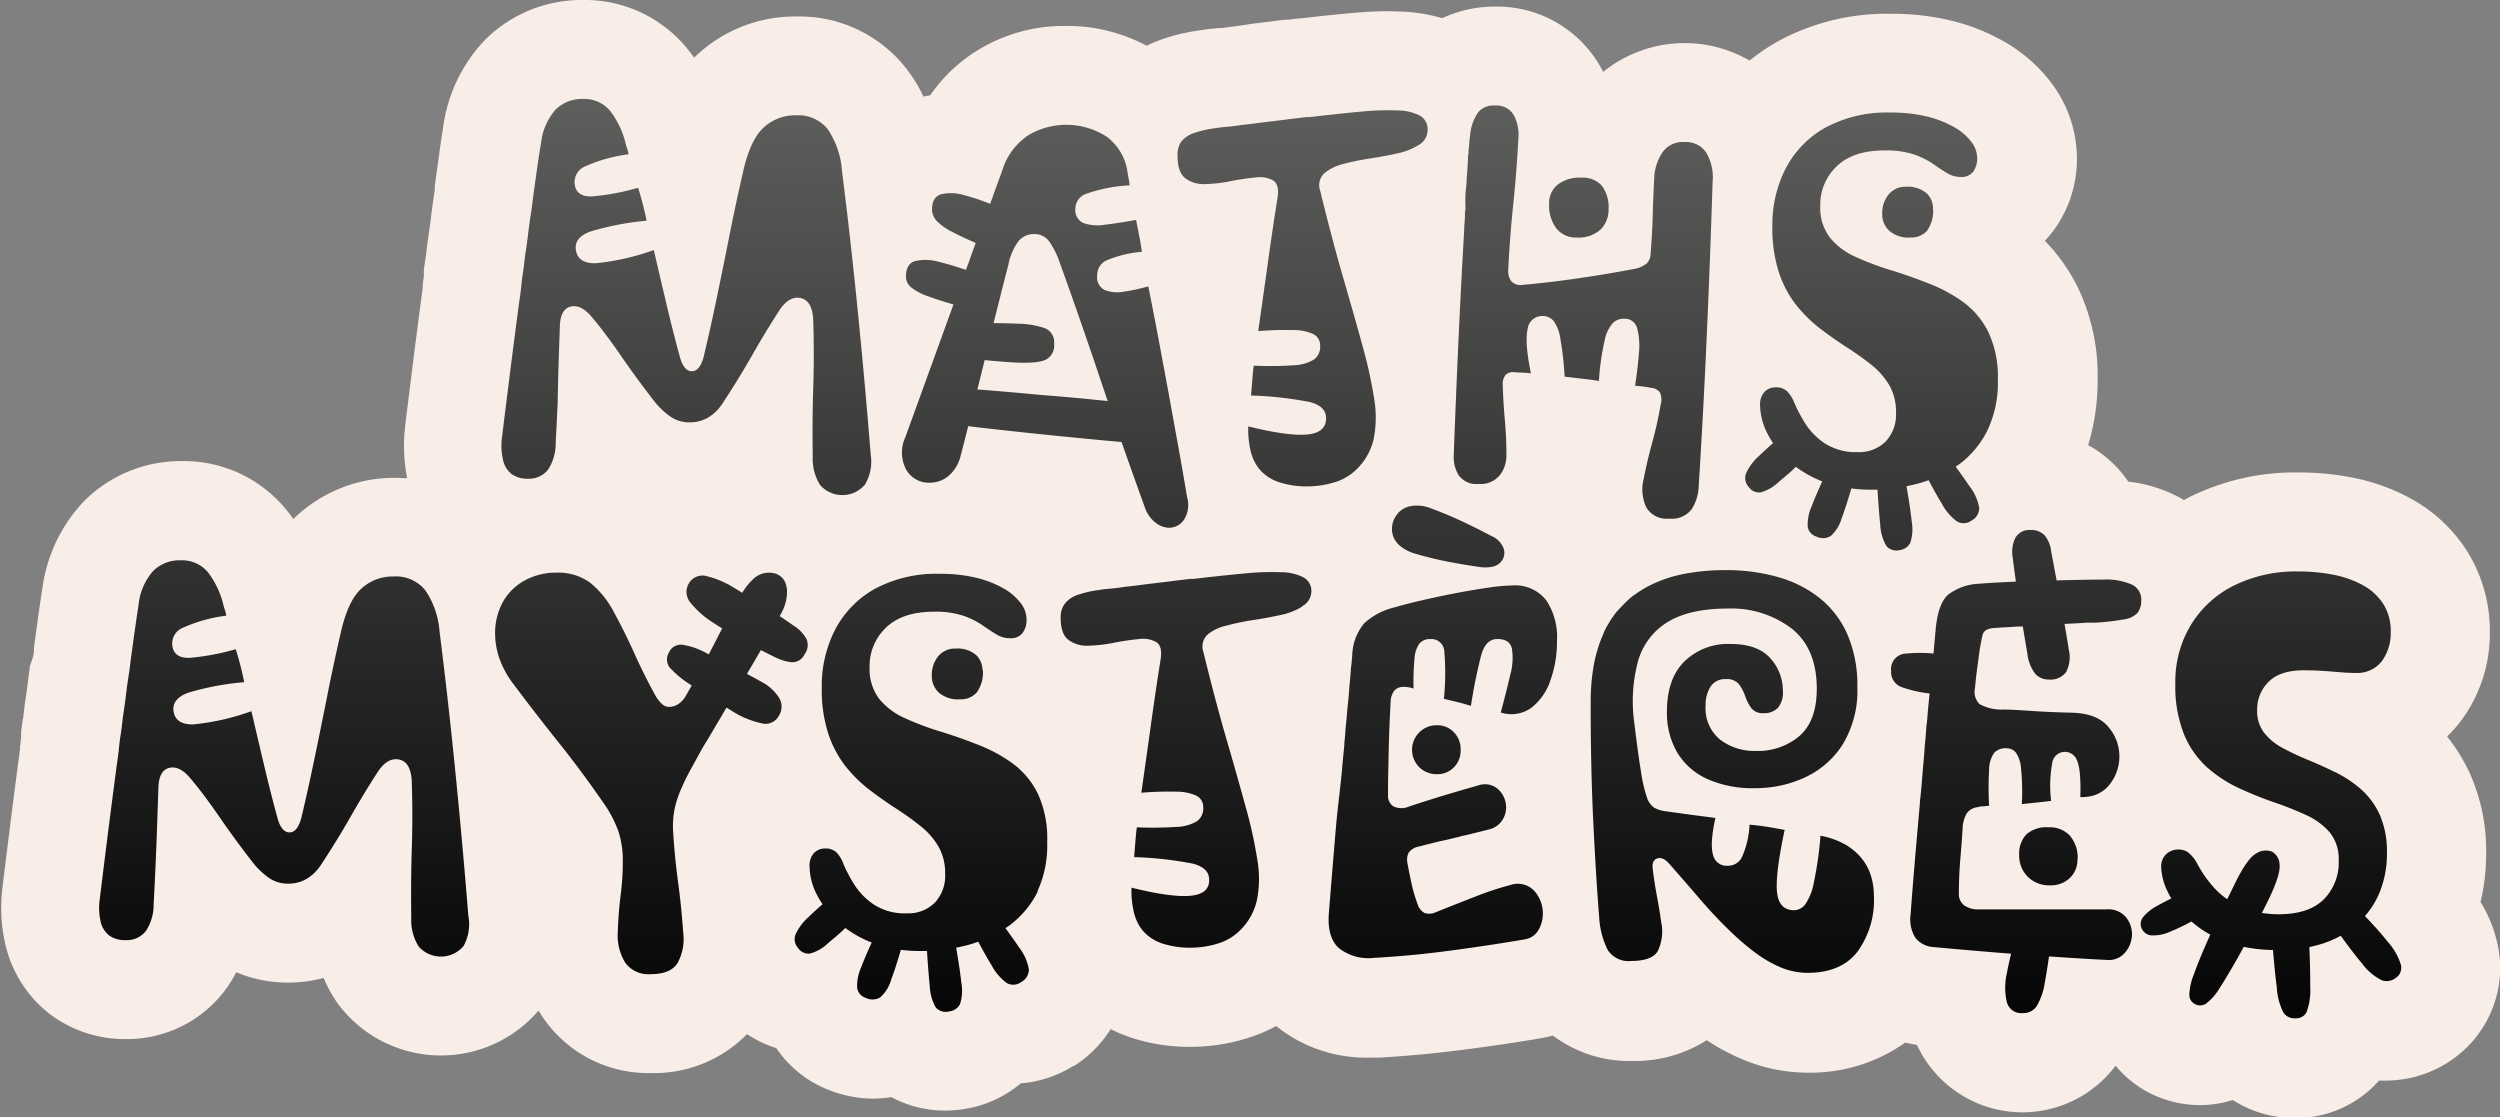 <svg xmlns="http://www.w3.org/2000/svg" xmlns:xlink="http://www.w3.org/1999/xlink" viewBox="0 0 378.94 169.35"><rect x="0" y="0" width="378.94" height="169.35" fill="#808080" stroke="none"/><defs><style>.cls-1{opacity:0.3;}.cls-2{fill:#1d1d1b;}.cls-3{fill:url(#Dégradé_sans_nom_13);}.cls-4{fill:#f8ede7;}</style><linearGradient id="Dégradé_sans_nom_13" x1="187.74" y1="159.29" x2="187.74" y2="7.29" gradientUnits="userSpaceOnUse"><stop offset="0" stop-color="#020202"/><stop offset="1" stop-opacity="0"/></linearGradient></defs><title>qqqFichier 6</title><g id="Calque_2" data-name="Calque 2"><g id="Calque_4" data-name="Calque 4" class="cls-1"><polygon class="cls-2" points="79.07 11.96 67.74 78.62 52.4 81.29 39.74 92.18 29.74 76.62 17.07 84.67 6.4 119.96 11.07 149.29 24.4 149.29 33.07 136.62 67.07 149.29 83.07 149.29 145.07 159.29 175.07 147.96 240.4 153.29 301.07 153.29 307.07 159.29 337.74 159.29 365.07 155.96 369.07 142.62 361.74 110.62 369.07 92.18 354.4 77.96 331.07 84.67 315.07 75.96 310.4 65.29 305.74 48.13 303.74 27.29 299.74 11.96 282.4 11.96 243.07 17.29 217.07 7.29 176.4 10.62 153.07 14.62 133.07 23.96 121.07 10.62 100.4 16.62 85.74 7.29 79.07 11.96"/></g><g id="Calque_6" data-name="Calque 6"><polygon class="cls-3" points="79.07 11.96 67.74 78.62 52.4 81.29 39.74 92.18 29.74 76.62 17.07 84.67 6.4 119.96 11.07 149.29 24.4 149.29 33.07 136.62 67.07 149.29 83.07 149.29 145.07 159.29 175.07 147.96 240.4 153.29 301.07 153.29 307.07 159.29 337.74 159.29 365.07 155.96 369.07 142.62 361.74 110.62 369.07 92.18 354.4 77.96 331.07 84.67 315.07 75.96 310.4 65.29 305.74 48.13 303.74 27.29 299.74 11.96 282.4 11.96 243.07 17.29 217.07 7.29 176.4 10.62 153.07 14.62 133.07 23.96 121.07 10.62 100.4 16.62 85.74 7.29 79.07 11.96"/></g><g id="Calque_3" data-name="Calque 3"><path class="cls-4" d="M167.9,60.79l-.88-2.6Q163.8,48.58,160.7,40A13,13,0,0,0,159,36.55a2.72,2.72,0,0,0-2.28-1.07,3,3,0,0,0-2.28,1,8.7,8.7,0,0,0-1.59,3.63c-.76,2.92-1.5,5.89-2.25,8.87q1.8,0,3.62.08a13.26,13.26,0,0,1,4.17.69,2.29,2.29,0,0,1,1.39,2.38,2.41,2.41,0,0,1-1.21,2.36q-1.21.63-4.68.46-2.18-.12-4.33-.34l-.35,0,0,.14c-.35,1.45-.71,2.87-1.06,4.28q4.76.37,9.91.86Q163,60.27,167.9,60.79Z"/><path class="cls-4" d="M378.69,143.73a20.13,20.13,0,0,0-2.7-7,31.59,31.59,0,0,0,.85-7.39,28.65,28.65,0,0,0-2.44-12.05,27.22,27.22,0,0,0-3.48-5.66,19.13,19.13,0,0,0,2.25-2.56,22.24,22.24,0,0,0,4.23-13.26,22.77,22.77,0,0,0-3.51-12.37,23.41,23.41,0,0,0-8.4-7.83,30.37,30.37,0,0,0-8.83-3.2,42.35,42.35,0,0,0-8.29-.8,36,36,0,0,0-16.66,3.82l-.67.37c-.3-.18-.6-.36-.92-.52A21.77,21.77,0,0,0,322.6,73a17.93,17.93,0,0,0-1.79-2.22,17.53,17.53,0,0,0-4.3-3.31,33.57,33.57,0,0,0,1.44-9.95,30.83,30.83,0,0,0-3.09-14.14,28,28,0,0,0-4.91-6.88,16.86,16.86,0,0,0,1.15-1.34,18.26,18.26,0,0,0,3.71-11.26A19,19,0,0,0,311,12.66a23.41,23.41,0,0,0-7.09-6.28,30.64,30.64,0,0,0-8.1-3.24,37.88,37.88,0,0,0-9.16-1.05,34.45,34.45,0,0,0-17.35,4.28,31.74,31.74,0,0,0-4.11,2.81A19.63,19.63,0,0,0,243,10.9q-.25-.5-.54-1A18,18,0,0,0,226.6,1a18.79,18.79,0,0,0-8,1.76,24.73,24.73,0,0,0-6-1c-.69,0-1.43-.06-2.18-.06-1.68,0-3.51.09-5.58.28-2.23.2-4.83.47-7.73.81-.39,0-.79.07-1.21.12l-.42.05L194.9,3h-.23l-.53.06-.87.11-.61.08-2.76.34L187.16,4c-.6.06-1.22.14-1.86.24l-.39,0-1.48.14c-.51.06-1,.13-1.52.21A29.85,29.85,0,0,0,176,6a20.64,20.64,0,0,0-2.19.93,25.72,25.72,0,0,0-11.75-3h-.58a25,25,0,0,0-13.6,3.88,24,24,0,0,0-6.9,6.66c-.32,0-.64.11-1,.18a22.86,22.86,0,0,0-2.62-4.28A20.55,20.55,0,0,0,120.83,2.5a21.89,21.89,0,0,0-15.37,6l-.25.24q-.6-.86-1.27-1.65A20,20,0,0,0,88.34,0,20.72,20.72,0,0,0,73.56,6a23.71,23.71,0,0,0-6.4,13.36c-.18,1.09-.38,2.44-.59,4s-.43,3.09-.67,4.87l0,.22,0,.22c0,.31-.07.62-.12.93l-.22,1.45,0,.16c-.1.69-.2,1.39-.28,2.11-.05.44-.11.91-.18,1.38l-.23,1.58c-.1.71-.19,1.43-.27,2.15q0,.34-.1.67c-.09.6-.18,1.23-.26,1.89l0,.24,0,.24c0,.13,0,.26,0,.39l-.11.87c0,.12,0,.26-.06.41l0,.24,0,.25c-.57,4.31-1.1,8.4-1.57,12.16s-.83,6.66-1.07,8.62v.08a24.94,24.94,0,0,0,.29,8c-.54,0-1.09-.06-1.64-.06a21.89,21.89,0,0,0-15.37,6l-.25.24q-.6-.86-1.27-1.65a20,20,0,0,0-15.6-7.13,20.72,20.72,0,0,0-14.78,6,23.71,23.71,0,0,0-6.4,13.36c-.18,1.1-.38,2.44-.59,4s-.43,3.09-.67,4.87l0,.22,0,.22c0,.31-.07.62-.12.93L4.52,101l0,.16c-.1.69-.2,1.39-.28,2.11-.05.44-.11.91-.18,1.38l-.23,1.58c-.1.71-.19,1.43-.27,2.15q0,.34-.1.67c-.09.59-.18,1.23-.26,1.88l0,.24,0,.24c0,.13,0,.26,0,.39l-.11.87c0,.12,0,.26-.06.41l0,.24,0,.25c-.57,4.3-1.1,8.39-1.57,12.16s-.83,6.66-1.07,8.62v.08a24.45,24.45,0,0,0,.49,9,18.6,18.6,0,0,0,6.74,10.33A18.85,18.85,0,0,0,19,157.5,18.62,18.62,0,0,0,34.19,150a19.32,19.32,0,0,0,1.62-2.63,20.14,20.14,0,0,0,7.82,1.57,21.15,21.15,0,0,0,5.43-.7,19.89,19.89,0,0,0,2.23,4,19.48,19.48,0,0,0,30.35.93c.26.45.54.89.84,1.32a19.3,19.3,0,0,0,16.17,8.16,19.73,19.73,0,0,0,14.58-5.9,16.89,16.89,0,0,0,4.43,2.11,17,17,0,0,0,8.12,6.41,18,18,0,0,0,6.54,1.25,17.07,17.07,0,0,0,2.78-.23,17,17,0,0,0,8.15,2.05,18.55,18.55,0,0,0,3.12-.27,17.4,17.4,0,0,0,8.35-3.86,17.49,17.49,0,0,0,7.91-2.61l.06,0,.06,0a17.74,17.74,0,0,0,5.6-5.61,23.34,23.34,0,0,0,3.84,1.52,28.41,28.41,0,0,0,8.17,1.17,29.31,29.31,0,0,0,8.62-1.29,23.93,23.93,0,0,0,4.45-1.87,21.75,21.75,0,0,0,14.12,4.79q.65,0,1.33,0H209c4.19-.23,8.54-.64,12.91-1.21,4.18-.54,8.08-1.12,11.59-1.72.64-.11,1.26-.25,1.87-.42a19.28,19.28,0,0,0,11.89,3.86,20.38,20.38,0,0,0,11.44-3.15,32.59,32.59,0,0,0,5.45,2.92,25.62,25.62,0,0,0,9.84,2,24.9,24.9,0,0,0,14.8-4.56c.58.14,1.18.26,1.78.36a17.62,17.62,0,0,0,30.1,3.14,16.43,16.43,0,0,0,5,4.06h0a16.89,16.89,0,0,0,7.77,1.92,16.51,16.51,0,0,0,5-.78,17.09,17.09,0,0,0,9.37,2.73h.35a16.72,16.72,0,0,0,12.44-5.67q.56,0,1.13,0a17.51,17.51,0,0,0,11.32-4.24l.13-.11.12-.11A16.88,16.88,0,0,0,378.69,143.73ZM70.26,143.4a4.49,4.49,0,0,1-6.79.08,7.45,7.45,0,0,1-1.13-4.29q-.08-5.64.08-10.54t0-10q-.08-3.1-1.87-3.51T57.26,117q-2.14,3.31-4.13,6.81t-4.49,7.3a6.77,6.77,0,0,1-2.12,2.08,5.45,5.45,0,0,1-2.88.75,5,5,0,0,1-2.9-.89,11.61,11.61,0,0,1-2.5-2.42q-2.66-3.43-5-6.83t-4.31-5.74q-1.69-2.06-3.27-1.67t-1.65,3q-.08,2.38-.18,5.36t-.24,6.15q-.14,3.17-.3,6.15a7.34,7.34,0,0,1-1.13,4A3.64,3.64,0,0,1,19,142.5a4,4,0,0,1-2.46-.71,3.71,3.71,0,0,1-1.29-2.12,9.61,9.61,0,0,1-.12-3.47q.36-2.94,1.07-8.61t1.55-12c.05-.32.1-.64.14-.95l.12-.95c0-.32.07-.65.1-1s.11-.9.18-1.33.13-.86.18-1.29.12-1.12.2-1.67l.24-1.63q.12-.89.22-1.73t.22-1.65l.24-1.61q.12-.81.2-1.57.36-2.66.67-4.84T21,91.7a9.18,9.18,0,0,1,2.2-5.14,5.65,5.65,0,0,1,4.17-1.63,5.12,5.12,0,0,1,4.13,1.79,13.19,13.19,0,0,1,2.4,5.14l.24.75a4,4,0,0,1,.16.71,23.08,23.08,0,0,0-6.71,1.89A2.57,2.57,0,0,0,26.14,98q.32,1.81,2.66,1.71a36.06,36.06,0,0,0,6.93-1.31q.36,1.13.69,2.4t.6,2.6A42.14,42.14,0,0,0,28.52,105q-2.46.91-2.22,2.8.32,2.06,3,2a36.22,36.22,0,0,0,8.81-2q1,4.31,2,8.53t2,7.84q.6,2,1.77,2t1.77-2.1q.93-3.87,1.94-8.71t2-9.84q1-5,2-9.35,1.09-5,3.1-6.87a7,7,0,0,1,5-1.92,5.69,5.69,0,0,1,4.78,2.1,12.81,12.81,0,0,1,2.16,6.29q1.25,9.83,2.36,20.9t2,22.15A6.85,6.85,0,0,1,70.26,143.4ZM236.09,28a5.39,5.39,0,0,1,3.57-1.07,3.86,3.86,0,0,1,3.16,1.25,5.38,5.38,0,0,1,1,3.51,4.23,4.23,0,0,1-1.17,3.06A4.9,4.9,0,0,1,239,36a3.74,3.74,0,0,1-3.08-1.37,5.73,5.73,0,0,1-1.11-3.71A3.57,3.57,0,0,1,236.09,28ZM221.4,78.92q2.16,1,4.65,2.32a3.28,3.28,0,0,1,1.9,2,2.1,2.1,0,0,1-.23,1.65,2.28,2.28,0,0,1-1.47,1,5.46,5.46,0,0,1-2,.05q-2.53-.37-4.81-.81T214.78,84a6.54,6.54,0,0,1-2.48-1.19A3.37,3.37,0,0,1,211.09,81a3.45,3.45,0,0,1,.4-2.63,3.32,3.32,0,0,1,2.14-1.61,5.48,5.48,0,0,1,3.26.29Q219.23,77.91,221.4,78.92ZM179.06,21.45a4.22,4.22,0,0,1,2-1.31,15.67,15.67,0,0,1,3.16-.71q.44-.08,1-.14l1.09-.1q.81-.08,1.43-.18t1.15-.14l2.84-.36,3-.36.58-.08.65-.08.67-.08.71-.08.65-.08a3.94,3.94,0,0,1,.5,0q4.43-.52,7.8-.83a40.28,40.28,0,0,1,5.6-.18,7.39,7.39,0,0,1,3.37.81,2.36,2.36,0,0,1,1.13,2.18A2.61,2.61,0,0,1,215,22a9.91,9.91,0,0,1-3.27,1.27q-2,.44-4.17.77a35,35,0,0,0-4,.83,6.81,6.81,0,0,0-2.86,1.43,2.46,2.46,0,0,0-.6,2.58q1.81,7.42,3.51,13.26t2.94,10.38a67.36,67.36,0,0,1,1.75,8,16.71,16.71,0,0,1-.08,6,9.24,9.24,0,0,1-2.56,4.58,8,8,0,0,1-3.37,2,14.26,14.26,0,0,1-4.21.63,13.4,13.4,0,0,1-3.87-.54,6.76,6.76,0,0,1-2.9-1.63,6.1,6.1,0,0,1-1.07-1.43,7.1,7.1,0,0,1-.65-1.69,13.92,13.92,0,0,1-.32-1.87,13.28,13.28,0,0,1-.06-1.94q6,1.49,8.91,1.23T201,63.37q0-1.77-2.42-2.42a53.85,53.85,0,0,0-8.95-1q.08-1,.18-2.26t.22-2.26a55.75,55.75,0,0,0,6-.06,6.32,6.32,0,0,0,3.16-.89,2.38,2.38,0,0,0,.91-2.12,1.9,1.9,0,0,0-1-1.71,7.35,7.35,0,0,0-3.08-.62,48.54,48.54,0,0,0-5.3.16q.81-5.68,1.49-10.58t1.41-9.49q.36-2.1-.6-2.74a4.13,4.13,0,0,0-2.7-.48,37.46,37.46,0,0,0-3.77.56,22.41,22.41,0,0,1-3.87.44,4.66,4.66,0,0,1-3-.87q-1.19-.91-1.19-3.37A3.42,3.42,0,0,1,179.06,21.45Zm-41.9,45,1.94-5.34,3.14-8.67,2.28-6.29c-1.5-.44-2.74-.83-3.71-1.19a8.79,8.79,0,0,1-2.68-1.39,2.12,2.12,0,0,1-.81-1.63q0-1.94,1.37-2.36a7.11,7.11,0,0,1,3.65.12c1.26.3,2.63.72,4.08,1.21l.13-.39q.2-.48.38-1t.34-1c.22-.58.42-1.14.63-1.7-1.43-.61-2.63-1.17-3.55-1.66A8.69,8.69,0,0,1,142,33.5a2.55,2.55,0,0,1-.73-1.73q0-1.89,1.37-2.32a6.76,6.76,0,0,1,3.61.16,31.27,31.27,0,0,1,3.83,1.29c.06-.15.11-.31.16-.45q.22-.54.38-1.07l1-2.72q.38-1,.42-1.19a9.84,9.84,0,0,1,3.87-5,11.28,11.28,0,0,1,11.85.26,8,8,0,0,1,3.14,5.36q.08.48.18,1a8.15,8.15,0,0,1,.14,1,23.51,23.51,0,0,0-6.53,1.27,2.43,2.43,0,0,0-1.69,2.2,2.16,2.16,0,0,0,1.19,2.24,6.58,6.58,0,0,0,3.27.26q2.08-.24,4.74-.73l.48,2.42q.24,1.21.4,2.42a17.87,17.87,0,0,0-5.26,1.25,2.46,2.46,0,0,0-1.51,2.3,2.16,2.16,0,0,0,1.17,2.26,5.57,5.57,0,0,0,2.94.22,28.76,28.76,0,0,0,3.63-.79q.81,4,1.57,8.06t1.49,8l1.45,8q.73,4,1.37,7.88a4.19,4.19,0,0,1-.48,3.45A2.75,2.75,0,0,1,177.22,80a3.49,3.49,0,0,1-2.06-.77,5,5,0,0,1-1.65-2.38Q171.76,72,170,67c-4.11-.37-8.13-.76-12-1.16s-7.78-.83-11.24-1.24c-.37,1.47-.75,2.93-1.12,4.36a5.8,5.8,0,0,1-1.89,3.2,4.38,4.38,0,0,1-2.7,1,3.94,3.94,0,0,1-3.71-2A5.52,5.52,0,0,1,137.15,66.44Zm-61.07-.16q.36-2.94,1.07-8.61t1.55-12q.08-.48.14-.95l.12-.95q.06-.48.1-1,.08-.68.18-1.33t.18-1.29q.08-.85.2-1.67l.24-1.63q.12-.89.22-1.73t.22-1.65l.24-1.61q.12-.81.2-1.57.36-2.66.67-4.84T82,21.77a9.18,9.18,0,0,1,2.2-5.14A5.65,5.65,0,0,1,88.34,15a5.12,5.12,0,0,1,4.13,1.79,13.19,13.19,0,0,1,2.4,5.14l.24.75a4,4,0,0,1,.16.71,23.06,23.06,0,0,0-6.71,1.89,2.57,2.57,0,0,0-1.43,2.78q.32,1.81,2.66,1.71a36.09,36.09,0,0,0,6.93-1.31q.36,1.13.69,2.4t.6,2.6a42.21,42.21,0,0,0-8.51,1.63Q87,36,87.29,37.9q.32,2.06,3,2a36.19,36.19,0,0,0,8.81-2q1,4.31,2,8.53t2,7.84q.6,2,1.77,2t1.77-2.1q.93-3.87,1.94-8.71t2-9.84q1-5,2-9.35,1.09-5,3.1-6.87a7,7,0,0,1,5-1.92,5.69,5.69,0,0,1,4.78,2.1,12.81,12.81,0,0,1,2.16,6.29q1.25,9.84,2.36,20.9t2,22.15a6.86,6.86,0,0,1-.87,4.53,4.49,4.49,0,0,1-6.79.08,7.45,7.45,0,0,1-1.13-4.29q-.08-5.64.08-10.54t0-10q-.08-3.1-1.87-3.51t-3.29,1.89q-2.14,3.31-4.13,6.81t-4.49,7.3a6.76,6.76,0,0,1-2.12,2.08,5.45,5.45,0,0,1-2.88.75,5,5,0,0,1-2.9-.89,11.63,11.63,0,0,1-2.5-2.42q-2.66-3.43-5-6.83t-4.31-5.74q-1.69-2.06-3.27-1.67t-1.65,3q-.08,2.38-.18,5.36T84.53,61q-.14,3.17-.3,6.15a7.34,7.34,0,0,1-1.13,4A3.64,3.64,0,0,1,80,72.56a4,4,0,0,1-2.46-.71,3.71,3.71,0,0,1-1.29-2.12A9.61,9.61,0,0,1,76.09,66.27Zm44,34.1a7.43,7.43,0,0,1-2.6-.77c-.74-.36-1.45-.72-2.16-1.08l-1.75,3c-.13.2-.24.4-.36.6.71.39,1.42.77,2.13,1.17a6.93,6.93,0,0,1,2.7,2.4,2.58,2.58,0,0,1,0,2.8,2.29,2.29,0,0,1-2.74,1.09,13.46,13.46,0,0,1-3.87-1.53l-1.32-.82-.41.69-.48.83c-.16.28-.34.57-.52.87l-.69,1.17q-.36.6-.73,1.25-.65,1-1.31,2.22t-1.35,2.46q-.73,1.33-1.35,2.76a16,16,0,0,0-1,3,13.08,13.08,0,0,0-.26,3.39q.24,4,.75,7.74t.79,7.74a7.54,7.54,0,0,1-.87,4.62q-1.07,1.67-4.05,1.67a4.35,4.35,0,0,1-3.85-1.71,7.85,7.85,0,0,1-1.15-4.66q.08-2.74.44-5.64a40.42,40.42,0,0,0,.32-5.6,14.17,14.17,0,0,0-.62-3.91,17.93,17.93,0,0,0-2.36-4.51q-3.19-4.64-6.73-9.07t-6.89-8.91a13.81,13.81,0,0,1-2.1-3.85,11.32,11.32,0,0,1-.65-3.61,9.75,9.75,0,0,1,1.25-5.08,8.39,8.39,0,0,1,3.37-3.2,9.88,9.88,0,0,1,4.66-1.11,8.21,8.21,0,0,1,5.1,1.51,14,14,0,0,1,3.65,4.53q1.61,2.94,3.1,6.25t3.14,6.29a5.44,5.44,0,0,0,1,1.31,1.6,1.6,0,0,0,1.11.46,2.6,2.6,0,0,0,1.39-.44,3.69,3.69,0,0,0,1.23-1.41l.8-1.39-.27-.18a14.93,14.93,0,0,1-3.06-2.54,2,2,0,0,1-.16-2.22,2,2,0,0,1,2.18-1.23A11.08,11.08,0,0,1,107.08,99l.36.18.81-1.57c.41-.8.81-1.58,1.22-2.35-.45-.28-.9-.57-1.34-.86a13.84,13.84,0,0,1-3.51-3.1,2.49,2.49,0,0,1-.16-2.94,2.37,2.37,0,0,1,2.76-1,13.87,13.87,0,0,1,4,1.71l1.29.78a9.5,9.5,0,0,1,1.76-2.17,3.4,3.4,0,0,1,2.32-.87,2.77,2.77,0,0,1,1.45.36,2.38,2.38,0,0,1,.93,1,3.62,3.62,0,0,1,.32,1.59,6.47,6.47,0,0,1-.22,1.59,7.37,7.37,0,0,1-.75,1.79l-.14.25c.7.46,1.4.94,2.11,1.44a5.65,5.65,0,0,1,1.94,2,2.3,2.3,0,0,1-.28,2.34A2,2,0,0,1,120,100.37Zm37.21,34.73a14.28,14.28,0,0,1-4.33,5.18c-.18.14-.38.25-.57.38.86,1.18,1.58,2.2,2.12,3a7.31,7.31,0,0,1,1.43,3.27,2.14,2.14,0,0,1-1.17,1.91,2,2,0,0,1-2.18.14,8,8,0,0,1-2.32-2.72c-.57-.92-1.24-2.12-2-3.54-.51.18-1,.35-1.58.5s-1.17.29-1.77.41c.39,2.25.65,4,.78,5.29a6.67,6.67,0,0,1-.2,3.27,2.06,2.06,0,0,1-1.61,1.09,2,2,0,0,1-2.06-.6,7,7,0,0,1-.91-3.25c-.14-1.31-.28-3.09-.42-5.3-.4,0-.81,0-1.22,0a22.23,22.23,0,0,1-2.74-.18c-.56,1.91-1.06,3.45-1.49,4.58a5.65,5.65,0,0,1-1.63,2.62,2.24,2.24,0,0,1-2.2.08,1.85,1.85,0,0,1-1.31-1.55,7,7,0,0,1,.63-3.12q.57-1.51,1.58-3.71a17.36,17.36,0,0,1-4-2.21c-1,1-2,1.77-2.69,2.37a6.23,6.23,0,0,1-2.68,1.51,1.93,1.93,0,0,1-1.81-.87,2,2,0,0,1-.38-2,7.93,7.93,0,0,1,2-2.68c.57-.56,1.28-1.21,2.11-1.93a12.6,12.6,0,0,1-.86-1.45,9.59,9.59,0,0,1-1.11-4.25,2.78,2.78,0,0,1,.69-2.08,2.29,2.29,0,0,1,1.65-.67,2.45,2.45,0,0,1,1.69.54,5,5,0,0,1,1.13,1.88,23.32,23.32,0,0,0,1.59,3,10.22,10.22,0,0,0,3,3.08,8.64,8.64,0,0,0,5,1.33,5.69,5.69,0,0,0,4.21-1.59,5.91,5.91,0,0,0,1.59-4.37,8.13,8.13,0,0,0-1-4.15,11.21,11.21,0,0,0-2.68-3.08,43.54,43.54,0,0,0-3.67-2.64q-2-1.29-4-2.8a21.36,21.36,0,0,1-3.67-3.57,16.17,16.17,0,0,1-2.68-5,21.48,21.48,0,0,1-1-7,18.65,18.65,0,0,1,2-8.75,15.09,15.09,0,0,1,6-6.21,19.64,19.64,0,0,1,9.9-2.3,22.85,22.85,0,0,1,5.52.6,15.62,15.62,0,0,1,4.13,1.61,8.52,8.52,0,0,1,2.6,2.22,4.08,4.08,0,0,1,.89,2.42,3.39,3.39,0,0,1-.6,2.12,2.24,2.24,0,0,1-1.9.79,3.88,3.88,0,0,1-2.1-.6q-1-.6-2.14-1.41a12.25,12.25,0,0,0-2.88-1.41,13.49,13.49,0,0,0-4.41-.6q-4.76,0-7.26,2.4a8,8,0,0,0-2.5,6,7.45,7.45,0,0,0,1.45,4.8,10.38,10.38,0,0,0,3.87,2.92,41.66,41.66,0,0,0,5.28,2q2.86.87,5.72,2a23.15,23.15,0,0,1,5.28,2.82,12.53,12.53,0,0,1,3.87,4.58,16.07,16.07,0,0,1,1.45,7.32A16.74,16.74,0,0,1,157.25,135.1Zm-8.32-33.56a5.14,5.14,0,0,1-.91,3.37,3.17,3.17,0,0,1-2.56,1.07,4.41,4.41,0,0,1-3.18-1,3.35,3.35,0,0,1-1.09-2.5,4.49,4.49,0,0,1,1-3.06,3.24,3.24,0,0,1,2.56-1.13,4.36,4.36,0,0,1,3.18,1A3.17,3.17,0,0,1,148.92,101.54Zm48.39-9.61a9.91,9.91,0,0,1-3.27,1.27q-2,.44-4.17.77a34.85,34.85,0,0,0-4,.83A6.81,6.81,0,0,0,183,96.22a2.46,2.46,0,0,0-.6,2.58q1.81,7.42,3.51,13.26t2.94,10.38a67.37,67.37,0,0,1,1.75,8,16.69,16.69,0,0,1-.08,6,9.24,9.24,0,0,1-2.56,4.58,8,8,0,0,1-3.37,2,14.26,14.26,0,0,1-4.21.63,13.38,13.38,0,0,1-3.87-.54,6.76,6.76,0,0,1-2.9-1.63,6.1,6.1,0,0,1-1.07-1.43,7.11,7.11,0,0,1-.65-1.69,13.92,13.92,0,0,1-.32-1.87,13.29,13.29,0,0,1-.06-1.94q6,1.49,8.91,1.23t2.86-2.44q0-1.77-2.42-2.42a54,54,0,0,0-8.95-1q.08-1,.18-2.26t.22-2.26a55.62,55.62,0,0,0,6-.06,6.31,6.31,0,0,0,3.16-.89,2.38,2.38,0,0,0,.91-2.12,1.9,1.9,0,0,0-1-1.71,7.34,7.34,0,0,0-3.08-.62,48.41,48.41,0,0,0-5.3.16q.81-5.68,1.49-10.58t1.41-9.49q.36-2.1-.6-2.74a4.13,4.13,0,0,0-2.7-.48,37.6,37.6,0,0,0-3.77.56,22.37,22.37,0,0,1-3.87.44,4.66,4.66,0,0,1-3-.87q-1.19-.91-1.19-3.37a3.42,3.42,0,0,1,.67-2.18,4.22,4.22,0,0,1,2-1.31,15.67,15.67,0,0,1,3.16-.71q.44-.08,1-.14l1.09-.1q.81-.08,1.43-.18t1.15-.14l2.84-.36,3-.36.58-.08.65-.08.67-.08.71-.08.65-.08a3.94,3.94,0,0,1,.5,0q4.43-.52,7.8-.83a40.28,40.28,0,0,1,5.6-.18,7.39,7.39,0,0,1,3.37.81,2.36,2.36,0,0,1,1.13,2.18A2.61,2.61,0,0,1,197.32,91.92ZM235,103.14a8.72,8.72,0,0,1-2.88,4.14,5.21,5.21,0,0,1-4.64.72q.85-3.17,1.43-5.68a9.4,9.4,0,0,0,.26-4q-.32-1.46-2.22-1.46-1.73,0-2.42,2.39a76.64,76.64,0,0,0-1.57,7.74q-1.09-.33-2-.56l-2.1-.51a38.31,38.31,0,0,0,.06-7.18,1.94,1.94,0,0,0-2.08-1.87,2.07,2.07,0,0,0-1.69.68,4.48,4.48,0,0,0-.75,2.33,38.28,38.28,0,0,0-.14,4.49,4.59,4.59,0,0,0-.73-.19,4.34,4.34,0,0,0-.73-.06,1.78,1.78,0,0,0-1.47.58,2.93,2.93,0,0,0-.54,1.65q-.24,4.2-.32,8.46c-.05,2.84-.08,3-.08,5.73a1.86,1.86,0,0,0,.83,1.69,2.83,2.83,0,0,0,2.4,0q3.63-1.19,6.37-2t4.11-1.19a3,3,0,0,1,3.06.66,3.76,3.76,0,0,1,1.13,2.72,3.62,3.62,0,0,1-.64,2,3.4,3.4,0,0,1-2.1,1.34l-1.07.27-1.11.27-.64.16-.65.16-.52.1-.48.14-.77.18q-.36.1-.77.19l-.34.08-.36.08-.38.08-.38.08-.38.1-.4.1-1.11.27-1,.27a2.52,2.52,0,0,0-1.67.95,2.44,2.44,0,0,0-.18,1.61q.2,1.15.6,3a22.09,22.09,0,0,0,.93,3.19,2.21,2.21,0,0,0,1.09,1.36,2.38,2.38,0,0,0,1.65-.12q2.66-1.07,5.95-2.35a43.82,43.82,0,0,1,5.34-1.77,3.43,3.43,0,0,1,3.71.93,5.12,5.12,0,0,1,1.25,3.35,4.9,4.9,0,0,1-.68,2.55,2.9,2.9,0,0,1-2.1,1.4q-5,.86-11,1.67t-11.81,1.13a7.27,7.27,0,0,1-5.28-1.44q-1.85-1.61-1.57-5.31.44-5.47,1-12.14c.36-4.45.73-6.35,1.11-10.94l.08-.82.08-.82.08-.82q0-.5.08-1l.08-1c0-.33.05-.65.08-.95q.08-.78.14-1.54t.14-1.54q.08-.7.14-1.4t.1-1.36q.08-.74.14-1.46t.1-1.38q.08-.5.12-1t.08-.95a7.89,7.89,0,0,1,1.79-4.82,10.27,10.27,0,0,1,4.58-2.43q1.81-.53,4.33-1.11t5.2-1.09q2.68-.51,4.9-.82a26.66,26.66,0,0,1,3.43-.31,6,6,0,0,1,5.2,2.28A10.14,10.14,0,0,1,236,97.22,17.23,17.23,0,0,1,235,103.14ZM221.4,113.64a3.62,3.62,0,0,1-1,2.64,3.47,3.47,0,0,1-2.58,1.07,3.7,3.7,0,0,1-2.7-1.07,3.72,3.72,0,0,1,0-5.26,3.67,3.67,0,0,1,2.7-1.09,3.44,3.44,0,0,1,2.58,1.09A3.64,3.64,0,0,1,221.4,113.64Zm15.76-56.55a48.65,48.65,0,0,0-.62-5.58,6.47,6.47,0,0,0-1-2.8,2.12,2.12,0,0,0-1.71-.81,2.22,2.22,0,0,0-2.28,2q-.46,2,.5,6.69-.6-.08-1.21-.1l-1.21-.06a1.64,1.64,0,0,0-1.43.4,2.29,2.29,0,0,0-.42,1.53q.08,2.66.32,5.32t.24,5.4a4.88,4.88,0,0,1-1,2.94,3.72,3.72,0,0,1-3.22,1.33,3.28,3.28,0,0,1-3-1.29,5.26,5.26,0,0,1-.77-3q.32-8.67.71-17.25T221.93,35q0-.6.06-1.21t.06-1.21c0-.24,0-.49.06-.75s0-.52,0-.79,0-.54,0-.81q0-.81.1-1.63t.1-1.59q.08-.73.12-1.41l.08-1.41c0-.32,0-.61.06-.87s0-.51.06-.77l.08-.79q0-.44.08-.83l.08-.79A7.12,7.12,0,0,1,224,17.1,2.94,2.94,0,0,1,226.6,16a3,3,0,0,1,2.84,1.43,6.32,6.32,0,0,1,.71,3.57q-.28,5.24-.79,10.1t-.75,9.9a2.39,2.39,0,0,0,.48,1.63,1.88,1.88,0,0,0,1.77.54q4.07-.36,8.46-1t8.38-1.41a4.07,4.07,0,0,0,1.93-.85,2.15,2.15,0,0,0,.56-1.49q.24-2.78.32-5.66t.24-5.95A7.4,7.4,0,0,1,252.06,23a3.75,3.75,0,0,1,3.25-1.47,3.69,3.69,0,0,1,3.33,1.63,7.38,7.38,0,0,1,.95,4.41q-.36,11.53-.89,23.42t-1.21,22.53a7,7,0,0,1-1.09,3.69A3.79,3.79,0,0,1,253,78.61a3.55,3.55,0,0,1-3.45-1.69,6.4,6.4,0,0,1-.42-4.27q.56-2.86,1.33-5.66t1.25-5.62a2.87,2.87,0,0,0-.08-1.85,1.78,1.78,0,0,0-1.37-.73q-.6-.12-1.21-.2t-1.21-.12q.4-2.62.58-4.92a10.31,10.31,0,0,0-.26-3.75,1.92,1.92,0,0,0-1.93-1.49,2.39,2.39,0,0,0-1.71.6,5.52,5.52,0,0,0-1.29,2.68,36.82,36.82,0,0,0-.87,6.15q-1.25-.2-2.58-.34Zm44.36,87.2q-2.48,3.16-7.52,3.17a10.62,10.62,0,0,1-4.09-.83,18.61,18.61,0,0,1-4-2.34,39.46,39.46,0,0,1-4.07-3.55q-2.06-2-4.21-4.51T253.08,131q-1-1.17-1.85-.89t-.73,1.45q.24,2.1.63,4.15t.67,4.07a6.84,6.84,0,0,1-.56,4.45q-.93,1.43-4,1.43a3.75,3.75,0,0,1-3.55-1.67,12.6,12.6,0,0,1-1.29-4.94q-.48-5.93-.89-14.33t-.4-18.32a31.3,31.3,0,0,1,.4-5.18,21.38,21.38,0,0,1,1.21-4.41q.2-.48.42-1t.46-.93l.46-.77a7.6,7.6,0,0,1,.5-.73,7.76,7.76,0,0,1,.81-1q.44-.48.89-.93t.77-.73a6.42,6.42,0,0,1,.85-.65q.44-.32.93-.62t1-.58a20.09,20.09,0,0,1,5.3-1.85,32,32,0,0,1,6.47-.6,28.25,28.25,0,0,1,8,1.07,17.89,17.89,0,0,1,6.33,3.24,14.52,14.52,0,0,1,4.15,5.52,19.5,19.5,0,0,1,1.47,7.9,15.73,15.73,0,0,1-2.16,8.59,13.47,13.47,0,0,1-5.7,5.06,17.82,17.82,0,0,1-7.7,1.67,16.88,16.88,0,0,1-7.18-1.39,10.19,10.19,0,0,1-4.55-4,11.81,11.81,0,0,1-1.57-6.23q0-5,2.66-7.6a9.42,9.42,0,0,1,6.93-2.64q4.19,0,6.09,2.18a7.29,7.29,0,0,1,1.89,4.92,3.57,3.57,0,0,1-.79,2.62,2.9,2.9,0,0,1-2.12.77,2.17,2.17,0,0,1-1.89-.79,6.8,6.8,0,0,1-.91-1.79,6.51,6.51,0,0,0-.93-1.79,2.33,2.33,0,0,0-2-.79,2.58,2.58,0,0,0-2.32,1.13,5.17,5.17,0,0,0-.75,2.9,6.11,6.11,0,0,0,2.2,5.14,8.48,8.48,0,0,0,5.38,1.71,9.68,9.68,0,0,0,6.69-2.3q2.58-2.3,2.58-7.13,0-6.13-3.85-9.15a15.09,15.09,0,0,0-9.61-3q-5.72,0-9.07,2a10.16,10.16,0,0,0-4.55,5.93,23.52,23.52,0,0,0-.56,9.55q.56,4.64,1,7.28a21.08,21.08,0,0,0,.89,3.85,3,3,0,0,0,1.09,1.57,4.66,4.66,0,0,0,1.55.52l3.91.54,3.83.5q-.85,3.91-.36,5.58a2.11,2.11,0,0,0,2.22,1.67A2.38,2.38,0,0,0,264,130a13.69,13.69,0,0,0,1.19-5q1.41.12,2.76.34t2.56.46q-1.45,6.81-1.15,9.49t2.6,2.68a2.16,2.16,0,0,0,1.67-.89,8.43,8.43,0,0,0,1.31-3.33,54.54,54.54,0,0,0,1-7.07,11.94,11.94,0,0,1,3.79,1.35,8.91,8.91,0,0,1,2.5,2.14,7.84,7.84,0,0,1,1.39,2.68,10.74,10.74,0,0,1,.42,3A13.25,13.25,0,0,1,281.52,144.29ZM285,79.52c-.14-1.31-.28-3.09-.42-5.3-.4,0-.81,0-1.22,0a22.22,22.22,0,0,1-2.74-.18c-.56,1.91-1.06,3.45-1.49,4.58a5.65,5.65,0,0,1-1.63,2.62,2.24,2.24,0,0,1-2.2.08A1.85,1.85,0,0,1,274,79.8a7,7,0,0,1,.63-3.12q.57-1.51,1.58-3.71a17.33,17.33,0,0,1-4-2.21c-1,1-2,1.77-2.69,2.37a6.23,6.23,0,0,1-2.68,1.51,1.93,1.93,0,0,1-1.81-.87,2,2,0,0,1-.38-2,7.93,7.93,0,0,1,2-2.68c.57-.56,1.28-1.21,2.11-1.93a12.63,12.63,0,0,1-.86-1.45,9.59,9.59,0,0,1-1.11-4.25,2.78,2.78,0,0,1,.69-2.08,2.29,2.29,0,0,1,1.65-.67,2.44,2.44,0,0,1,1.69.54A5,5,0,0,1,272,61.12a23.33,23.33,0,0,0,1.59,3,10.21,10.21,0,0,0,3,3.08,8.65,8.65,0,0,0,5,1.33,5.69,5.69,0,0,0,4.21-1.59,5.91,5.91,0,0,0,1.59-4.37,8.13,8.13,0,0,0-1-4.15,11.23,11.23,0,0,0-2.68-3.08A43.33,43.33,0,0,0,280,52.69q-2-1.29-4-2.8a21.33,21.33,0,0,1-3.67-3.57,16.14,16.14,0,0,1-2.68-5,21.47,21.47,0,0,1-1-7,18.65,18.65,0,0,1,2-8.75,15.09,15.09,0,0,1,6-6.21,19.64,19.64,0,0,1,9.9-2.3,22.85,22.85,0,0,1,5.52.6,15.62,15.62,0,0,1,4.13,1.61,8.53,8.53,0,0,1,2.6,2.22,4.08,4.08,0,0,1,.89,2.42,3.38,3.38,0,0,1-.6,2.12,2.24,2.24,0,0,1-1.89.79,3.88,3.88,0,0,1-2.1-.6q-1-.6-2.14-1.41a12.27,12.27,0,0,0-2.88-1.41,13.49,13.49,0,0,0-4.41-.6q-4.76,0-7.26,2.4a8,8,0,0,0-2.5,6,7.45,7.45,0,0,0,1.45,4.8,10.39,10.39,0,0,0,3.87,2.92,41.55,41.55,0,0,0,5.28,2q2.86.87,5.72,2a23.16,23.16,0,0,1,5.28,2.82,12.53,12.53,0,0,1,3.87,4.58,16.07,16.07,0,0,1,1.45,7.32,16.74,16.74,0,0,1-1.59,7.6A14.29,14.29,0,0,1,297,70.35c-.18.13-.38.25-.57.38.86,1.18,1.58,2.2,2.12,3A7.3,7.3,0,0,1,300,77a2.14,2.14,0,0,1-1.17,1.91,2,2,0,0,1-2.18.14,8,8,0,0,1-2.32-2.72c-.57-.92-1.24-2.12-2-3.54-.51.18-1,.35-1.58.5s-1.17.29-1.77.41c.39,2.25.65,4,.78,5.29a6.68,6.68,0,0,1-.2,3.27A2.07,2.07,0,0,1,288,83.37a2,2,0,0,1-2.06-.6A7,7,0,0,1,285,79.52Zm8-47.91a5.14,5.14,0,0,1-.91,3.37A3.17,3.17,0,0,1,289.57,36a4.41,4.41,0,0,1-3.18-1,3.35,3.35,0,0,1-1.09-2.5,4.49,4.49,0,0,1,1-3.06,3.24,3.24,0,0,1,2.56-1.13,4.36,4.36,0,0,1,3.18,1A3.17,3.17,0,0,1,293,31.61Zm20.52,66.63a5,5,0,0,1-.32,3.59,2.94,2.94,0,0,1-2.66,1.17,2.65,2.65,0,0,1-2.06-.89,6,6,0,0,1-1.17-3c-.24-1.37-.47-2.76-.7-4.14h-.17l-.73,0-.71.06-1.55.08-1.23.08q-1.45.12-1.69,1T300,99l-.34,2.56q-.18,1.35-.3,2.76a2.59,2.59,0,0,0,.71,2.42,7,7,0,0,0,3.65.81q1.21,0,4.05.2t6.35.28q3.79.12,5.46,2.16a6.82,6.82,0,0,1,.38,8.46,4.92,4.92,0,0,1-3.59,2.12l-.6.06-.44,0q.12-4.11-.48-5.48a1.94,1.94,0,0,0-3.75.12,19.2,19.2,0,0,0-.2,5.93l-2.12.24-2.32.24a35.31,35.31,0,0,0-.12-5.4,4.76,4.76,0,0,0-.81-2.44,1.82,1.82,0,0,0-1.41-.62,2.35,2.35,0,0,0-1.85.69,4.59,4.59,0,0,0-.77,2.56,49.32,49.32,0,0,0,0,5.46l-1,.1c-.32,0-.61.09-.85.14a2.21,2.21,0,0,0-1.53.91,4.89,4.89,0,0,0-.64,2.4q-.12,1.94-.34,4.51t-.22,5.24a2.12,2.12,0,0,0,.81,1.81,3.7,3.7,0,0,0,2.26.6q5,0,9.69,0t9.65,0a3.48,3.48,0,0,1,2.9,1.17,4.06,4.06,0,0,1,.93,2.58,4.37,4.37,0,0,1-1,2.74,3.21,3.21,0,0,1-2.86,1.17c-2.89-.14-5.8-.33-8.72-.53q-.33,2.33-.63,3.91a9.84,9.84,0,0,1-1.23,3.61,2.39,2.39,0,0,1-2.08,1.07,2.27,2.27,0,0,1-2.44-1.61,9.73,9.73,0,0,1,0-4.47c.17-.9.38-1.88.64-2.92q-5.86-.46-11.69-1a3.78,3.78,0,0,1-2.82-1.41,5.23,5.23,0,0,1-.73-3.51q.2-2.86.58-7.36t.83-9.53q0-.44.08-.87l.08-.85.08-.83.08-1,.08-1,.08-1q.08-.73.14-1.47t.1-1.47c.05-.48.1-1,.14-1.45s.07-1,.1-1.41.1-.85.14-1.27.07-.83.1-1.23c.09-1,.18-1.89.27-2.79a18.43,18.43,0,0,1-4.34-1,2.41,2.41,0,0,1-1.49-2.38A2.36,2.36,0,0,1,289,99.06a21.64,21.64,0,0,1,4.07,0l.34-3.76q.36-3.75,1.83-5.12A8.26,8.26,0,0,1,300,88.48q1.37-.12,3.77-.24l1.79-.08q-.26-1.82-.48-3.63a4.86,4.86,0,0,1,.4-3,2.42,2.42,0,0,1,2.34-1.19,2.75,2.75,0,0,1,2.1.81,4.7,4.7,0,0,1,1,2.5c.27,1.42.54,2.87.81,4.32l2.64-.06q2.64-.06,4.46-.06a9.66,9.66,0,0,1,4.33.77,2.5,2.5,0,0,1,1.39,2.54,2.84,2.84,0,0,1-.58,1.77,3.56,3.56,0,0,1-2,.95,36.76,36.76,0,0,1-4.39.5l-.58,0-.73,0-.83.06-1.09.06-1.17.06h-.25C313.14,95.82,313.35,97,313.55,98.23Zm1.37,32a3.77,3.77,0,0,1-1.15,2.84,4.09,4.09,0,0,1-3,1.11,4.54,4.54,0,0,1-3.39-1.31,4.49,4.49,0,0,1-1.29-3.29,4.24,4.24,0,0,1,1.07-3.1,4.54,4.54,0,0,1,3.37-1.09,4.17,4.17,0,0,1,3.21,1.23A5.1,5.1,0,0,1,314.92,130.24Zm48.45,17.82a2.27,2.27,0,0,1-2.28.54A8.3,8.3,0,0,1,358,146c-.86-1-1.93-2.41-3.2-4.16a16.61,16.61,0,0,1-2.67,1.16,18.69,18.69,0,0,1-2.09.55c.11,2.57.15,4.58.13,6a9.42,9.42,0,0,1-.56,3.89,1.77,1.77,0,0,1-1.65.91,2,2,0,0,1-1.85-.87,9.57,9.57,0,0,1-1-3.79c-.18-1.37-.38-3.27-.58-5.69a23.8,23.8,0,0,1-4.43-.48c-.27.49-.54,1-.81,1.47q-1.73,3.06-2.86,4.8a8.23,8.23,0,0,1-2,2.3,1.63,1.63,0,0,1-1.77.08,1.55,1.55,0,0,1-.81-1.43,9,9,0,0,1,.67-3q.7-2,2.16-5.3l.35-.77a15.64,15.64,0,0,1-2.86-2,29,29,0,0,1-3.11,1.5,6.24,6.24,0,0,1-3,.61,1.76,1.76,0,0,1-1.41-1,1.67,1.67,0,0,1,.14-1.71,7.29,7.29,0,0,1,2.42-1.89c.53-.3,1.18-.64,1.91-1-.2-.33-.38-.66-.54-1a9.19,9.19,0,0,1-1-3.83,2.57,2.57,0,0,1,.71-1.83,2.67,2.67,0,0,1,2-.75,2.35,2.35,0,0,1,1.63.65,5.49,5.49,0,0,1,1.19,1.61,18,18,0,0,0,2.26,3.27,11.58,11.58,0,0,0,2.22,2c.36-.73.73-1.46,1.08-2.2q1.94-4,3.33-4.74a2.59,2.59,0,0,1,2.4-.26,2.34,2.34,0,0,1,1.13,2q.16,1.55-1.85,5.62c-.27.55-.55,1.1-.83,1.66a17,17,0,0,0,2.53.2q4.56,0,6.83-2.24a7.91,7.91,0,0,0,2.28-5.91,6.36,6.36,0,0,0-1.35-4.25,10.29,10.29,0,0,0-3.55-2.62,49.29,49.29,0,0,0-4.84-1.93q-2.64-.91-5.28-2.12a20,20,0,0,1-4.84-3.12,13.88,13.88,0,0,1-3.55-5,19.52,19.52,0,0,1-1.35-7.8,16.6,16.6,0,0,1,2.32-8.81,16,16,0,0,1,6.51-6,21.14,21.14,0,0,1,9.8-2.16,27.2,27.2,0,0,1,5.34.5,15.35,15.35,0,0,1,4.47,1.59,8.52,8.52,0,0,1,3.08,2.84,7.7,7.7,0,0,1,1.13,4.25,7.22,7.22,0,0,1-1.33,4.39A4.72,4.72,0,0,1,357,102q-.85,0-1.69-.06l-1.75-.14q-.91-.08-2-.14t-2.34-.06q-3.63,0-5.36,1.75a5.87,5.87,0,0,0-1.73,4.29,5.38,5.38,0,0,0,1.07,3.45,9,9,0,0,0,2.82,2.3,41.08,41.08,0,0,0,3.85,1.81q2.1.87,4.19,1.89a17.25,17.25,0,0,1,3.85,2.58,11.54,11.54,0,0,1,2.82,3.87,13.83,13.83,0,0,1,1.07,5.78,15.44,15.44,0,0,1-1.13,6,12.81,12.81,0,0,1-2.2,3.53c1.48,1.55,2.63,2.85,3.43,3.88a9.22,9.22,0,0,1,2,3.45A1.87,1.87,0,0,1,363.37,148.06Z"/></g></g></svg>